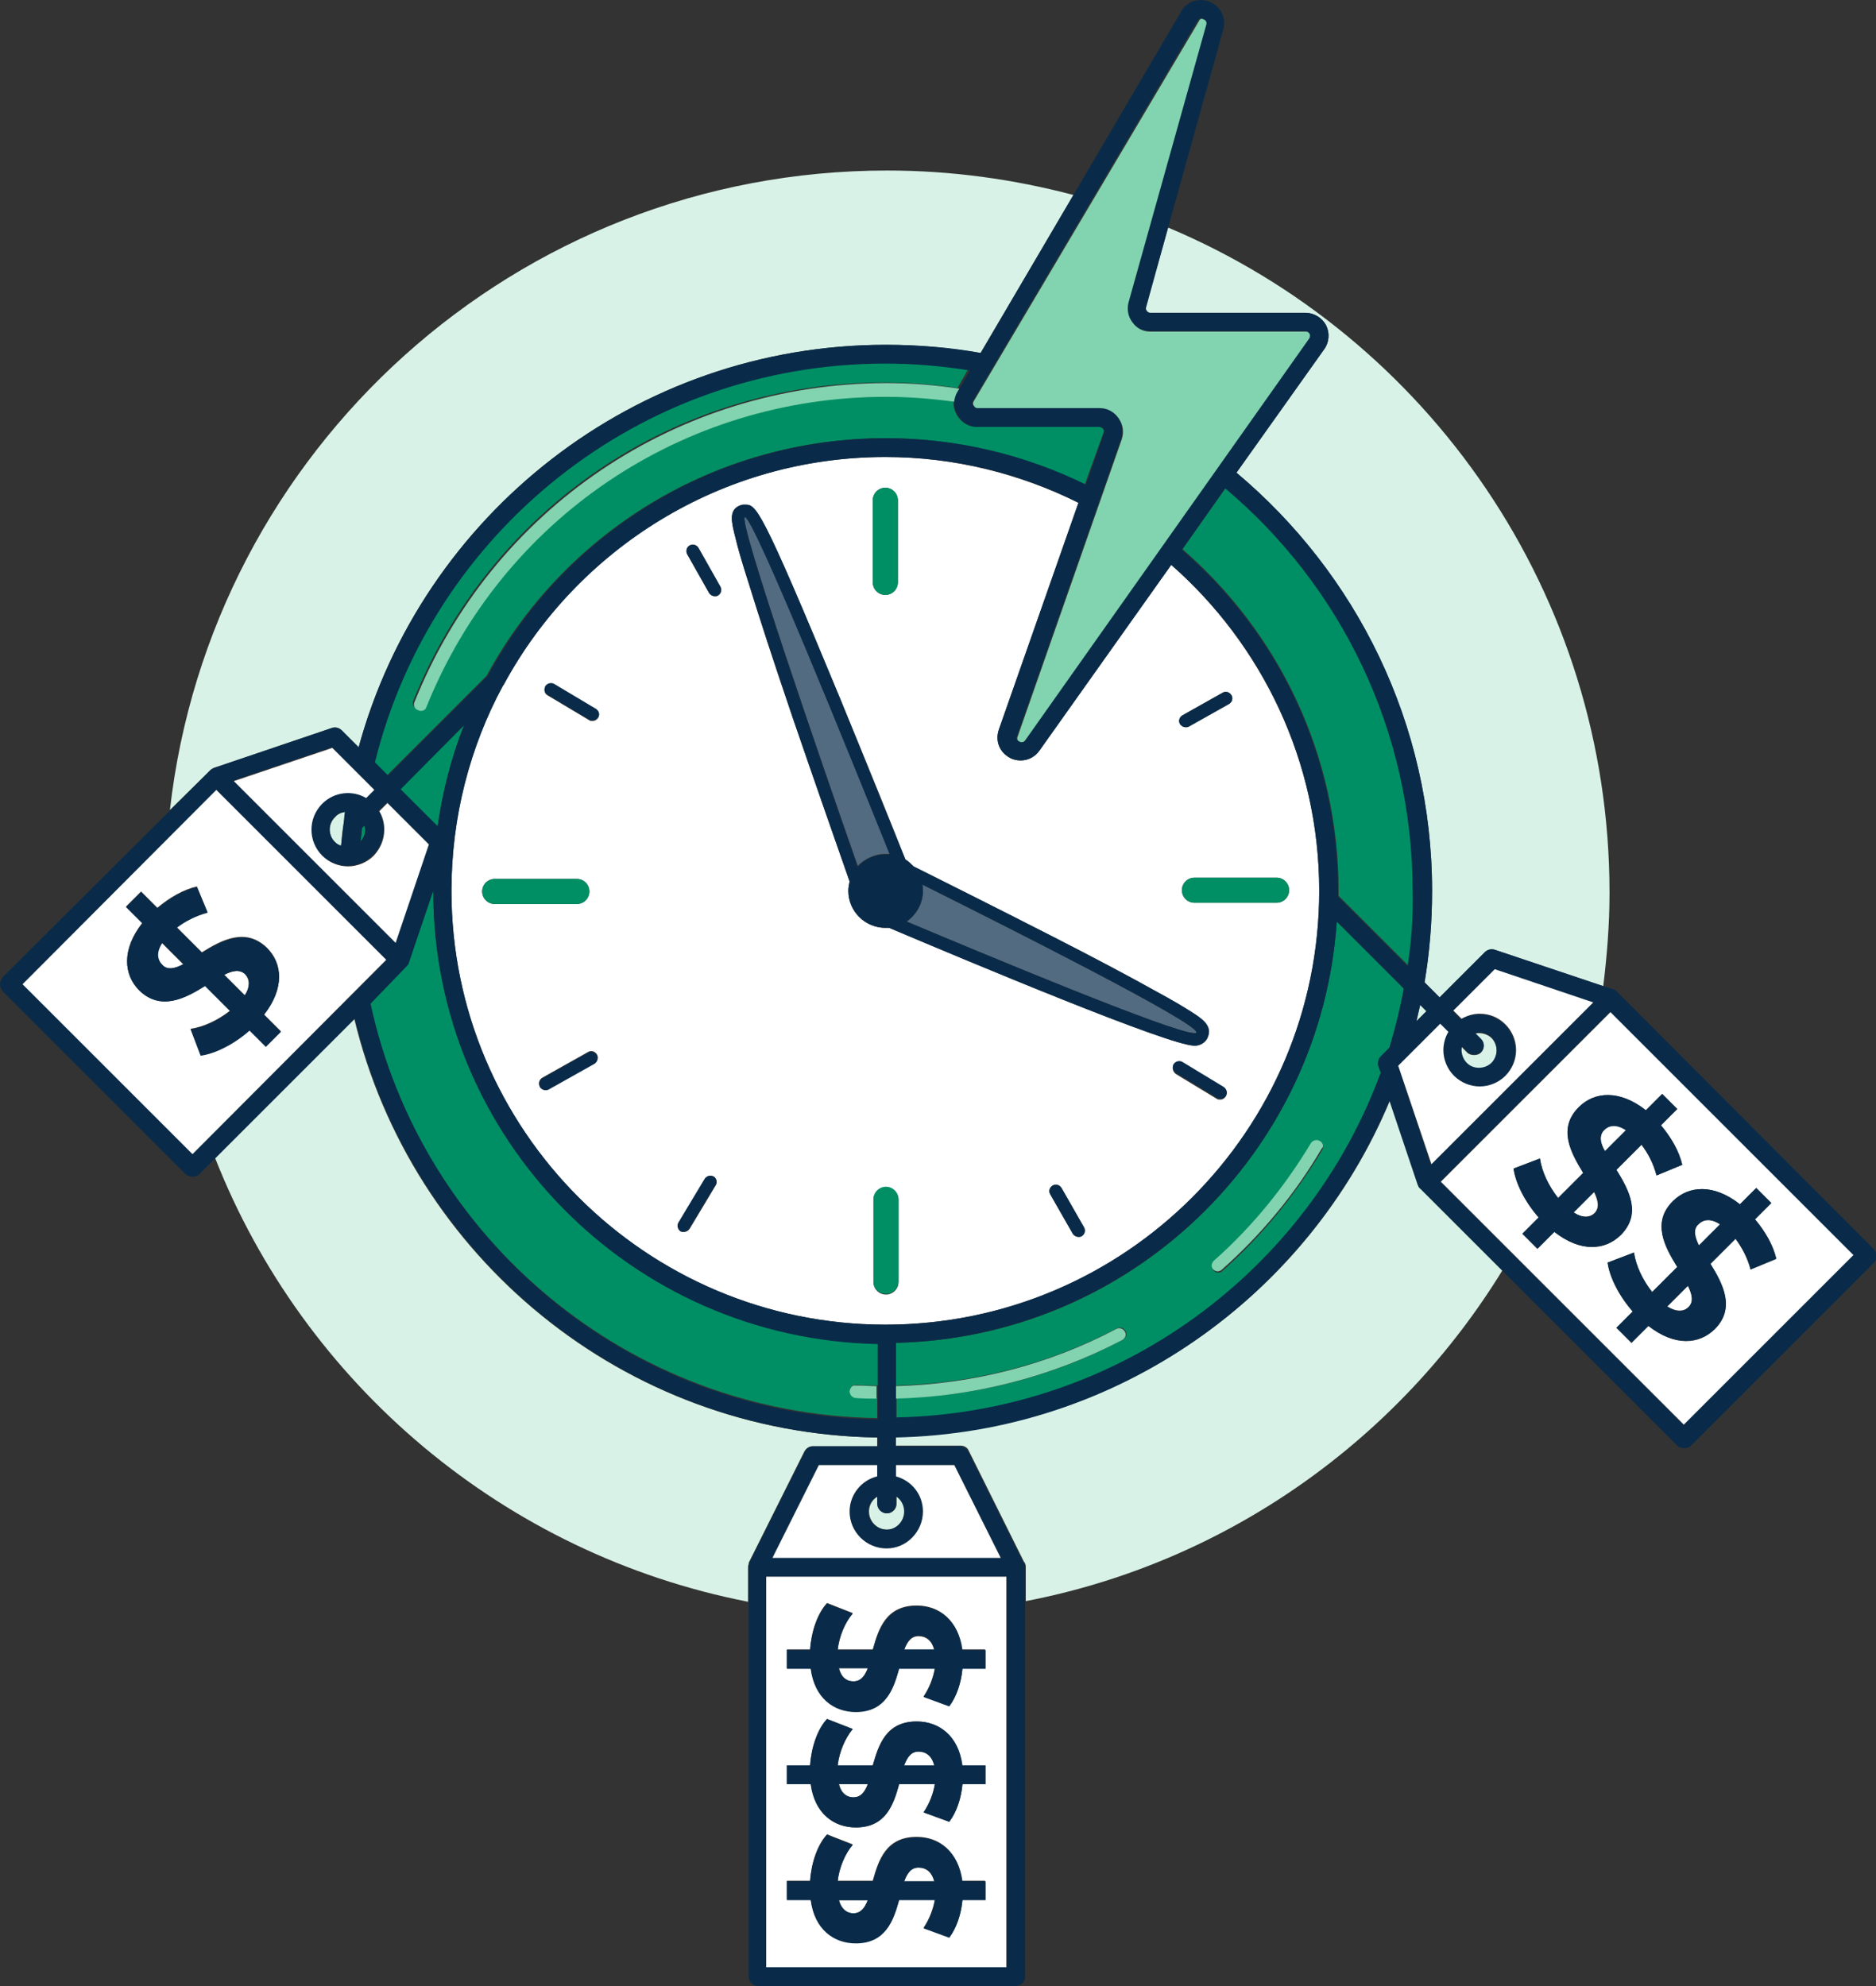 <?xml version="1.0" encoding="UTF-8"?>
<!-- Generator: Adobe Illustrator 28.2.0, SVG Export Plug-In . SVG Version: 6.00 Build 0)  -->
<svg xmlns="http://www.w3.org/2000/svg" xmlns:xlink="http://www.w3.org/1999/xlink" version="1.1" id="Layer_2_00000057838686575596444460000002297013562934092172_" x="0px" y="0px" viewBox="0 0 299.2 316.8" style="enable-background:new 0 0 299.2 316.8;" xml:space="preserve">
<rect x="0" y="0" width="299.2" height="316.8" fill="#333333" stroke="none"/>
<style type="text/css">
	.st0{fill:#D9F2E7;}
	.st1{fill:#008F64;}
	.st2{fill:#82D3AF;}
	.st3{fill:#FFFFFF;}
	.st4{fill:#092B49;}
	.st5{fill:#536B80;}
</style>
<g>
	<path class="st0" d="M53.4,134.3c0.3,0.3,0.6,0.5,1,0.6c0.1-1.2,0.2-2.4,0.4-3.5c0,0,0,0,0,0c0.1-0.6,0.2-1.3,0.3-1.9   c-0.6,0.1-1.2,0.3-1.6,0.8C52.3,131.4,52.3,133.2,53.4,134.3z"/>
	<path class="st0" d="M182.9,49.6c0.1,0.1,0.3,0.3,0.5,0.3h24.8c1.4,0,2.6,0.8,3.3,2c0.6,1.2,0.5,2.7-0.3,3.8l-14,19.7   c19,16,31.2,40,31.2,66.7c0,5-0.4,9.8-1.2,14.6l2.4,2.4l7.2-7.2c0.4-0.4,1-0.6,1.6-0.4l17.3,5.8c0.6-4.9,1-9.8,1-14.9   c0-47.7-29-88.7-70.4-106.1L182.7,49C182.7,49.2,182.8,49.5,182.9,49.6z"/>
	<path class="st0" d="M227.5,161.3l-1-1c-0.2,0.9-0.4,1.7-0.6,2.6L227.5,161.3z"/>
	<path class="st0" d="M33.5,122.9L33.5,122.9C33.5,122.9,33.5,122.9,33.5,122.9c0.2-0.2,0.4-0.3,0.6-0.4l18.9-6.4   c0.5-0.2,1.1,0,1.5,0.4l2.7,2.7c10.1-37,44-64.2,84.1-64.2c5.2,0,10.2,0.5,15.1,1.3l14.8-25.2c-9.5-2.5-19.4-3.9-29.7-3.9   c-59.2,0-107.9,44.6-114.4,102L33.5,122.9C33.5,122.9,33.5,122.9,33.5,122.9z"/>
	<path class="st0" d="M138.6,241.1c0,1.6,1.3,2.9,2.9,2.9c1.6,0,2.8-1.3,2.8-2.9c0-1-0.5-1.9-1.3-2.4v1.2c0,0.8-0.7,1.5-1.5,1.5   s-1.5-0.7-1.5-1.5v-1.2C139.1,239.2,138.6,240.1,138.6,241.1z"/>
	<path class="st0" d="M226.5,189.4c-0.1-0.1-0.1-0.2-0.2-0.3c0-0.1-0.1-0.1-0.1-0.2c0,0,0,0,0,0l-4.5-13.4   c-12.9,31-43.3,53-78.8,53.7v1.4h10.3c0.6,0,1.1,0.3,1.3,0.8l8.8,17.7c0.2,0.2,0.3,0.5,0.3,0.8v5.5c32.2-6.2,59.6-25.9,76.1-52.9   l-13.2-13.2C226.5,189.5,226.5,189.4,226.5,189.4z"/>
	<path class="st0" d="M233.9,169.6c1.1,1.1,3,1.1,4,0c0.5-0.5,0.8-1.3,0.8-2s-0.3-1.5-0.8-2s-1.3-0.8-2-0.8c-0.2,0-0.4,0-0.6,0.1   l0.9,0.9c0.6,0.6,0.6,1.5,0,2.1c-0.3,0.3-0.7,0.4-1.1,0.4s-0.8-0.1-1.1-0.4l-0.9-0.9c0,0.2-0.1,0.4-0.1,0.6   C233.1,168.4,233.4,169.1,233.9,169.6z"/>
	<path class="st0" d="M119.4,249.5c0,0,0-0.1,0-0.1c0,0,0,0,0-0.1l8.9-17.8c0.3-0.5,0.8-0.8,1.3-0.8h10.3v-1.4   c-40.5-0.6-74.3-28.9-83.4-66.8l-22.2,22.2c14.2,36.1,46.1,63.2,85,70.8v-5.4C119.3,249.9,119.3,249.7,119.4,249.5z"/>
	<path class="st1" d="M221.6,167.1c1-3.1,1.7-6.2,2.3-9.4L213.2,147c-2.5,37-32.9,66.4-70.3,67.2v6.8c12.3-0.3,24.4-3.4,35.2-9.1   c0.5-0.3,1.1-0.1,1.4,0.4c0.3,0.5,0.1,1.1-0.4,1.4c-11.1,5.9-23.5,9.1-36.1,9.3v3.2c35.5-0.7,65.7-23.4,77.3-55l-0.4-1.1   c-0.2-0.5,0-1.1,0.4-1.5L221.6,167.1z M210.9,183.4c-4.3,7.2-9.6,13.7-15.9,19.3c-0.2,0.2-0.4,0.3-0.7,0.3c-0.3,0-0.5-0.1-0.7-0.3   c-0.4-0.4-0.3-1,0.1-1.4c6.1-5.5,11.4-11.8,15.5-18.8c0.3-0.5,0.9-0.6,1.4-0.3C211,182.3,211.2,182.9,210.9,183.4z"/>
	<path class="st1" d="M195.5,77.8l-6.9,9.8c15.2,13.2,24.9,32.7,24.9,54.5c0,0.3,0,0.6,0,0.8l11.1,11.1c0.6-3.9,0.9-7.9,0.9-11.9   C225.4,116.3,213.8,93.3,195.5,77.8z"/>
	<path class="st1" d="M69.8,131.8c0.8-5.6,2.2-11,4.2-16.1l-10.2,10.2L69.8,131.8z"/>
	<path class="st1" d="M59.6,121.6l2.1,2.1l15.9-15.9c12.2-22.6,36.1-37.9,63.6-37.9c11.4,0,22.2,2.7,31.8,7.4L176,69   c0.1-0.3,0-0.5-0.1-0.6c-0.1-0.1-0.3-0.3-0.6-0.3h-19.5c-1.3,0-2.5-0.7-3.2-1.9c-0.4-0.7-0.6-1.5-0.5-2.3c-3.6-0.5-7.3-0.8-11-0.8   c-32.4,0-61.2,19.4-73.3,49.5c-0.2,0.4-0.5,0.6-0.9,0.6c-0.1,0-0.2,0-0.4-0.1c-0.5-0.2-0.8-0.8-0.6-1.3   c12.4-30.9,41.9-50.8,75.1-50.8c3.9,0,7.9,0.3,11.7,0.9l1.7-3c-4.4-0.7-8.9-1.1-13.5-1.1C101.8,58,68.8,85.1,59.6,121.6z"/>
	<path class="st1" d="M57.5,134.2c0.7-0.7,0.9-1.7,0.7-2.6l-0.4,0.4C57.6,132.8,57.6,133.5,57.5,134.2z"/>
	<path class="st1" d="M139.9,226.2V223c-1.1,0-2.3-0.1-3.4-0.1c-0.6,0-1-0.5-0.9-1.1c0-0.6,0.5-1,1.1-0.9c1.1,0.1,2.2,0.1,3.3,0.1   v-6.8c-39.3-0.7-70.9-32.7-70.9-72.2c0,0,0,0,0-0.1l-3.9,11.5c0,0,0,0,0,0c0,0,0,0.1,0,0.1c-0.1,0.2-0.2,0.3-0.3,0.4c0,0,0,0,0,0   l0,0c0,0,0,0,0,0L59,160C67.1,197.4,100.2,225.6,139.9,226.2z"/>
	<path class="st2" d="M135.5,221.9c0,0.6,0.4,1,0.9,1.1c1.2,0.1,2.3,0.1,3.4,0.1v-2c-1.1,0-2.2-0.1-3.3-0.1   C136,220.9,135.6,221.3,135.5,221.9z"/>
	<path class="st2" d="M179.4,212.4c-0.3-0.5-0.9-0.7-1.4-0.4c-10.8,5.7-22.9,8.8-35.2,9.1v2c12.6-0.3,25-3.5,36.1-9.3   C179.5,213.5,179.7,212.9,179.4,212.4z"/>
	<path class="st2" d="M210.5,182c-0.5-0.3-1.1-0.1-1.4,0.3c-4.2,7-9.4,13.4-15.5,18.8c-0.4,0.4-0.5,1-0.1,1.4   c0.2,0.2,0.5,0.3,0.7,0.3c0.2,0,0.5-0.1,0.7-0.3c6.3-5.6,11.7-12.1,15.9-19.3C211.2,182.9,211,182.3,210.5,182z"/>
	<path class="st2" d="M66.1,112c-0.2,0.5,0,1.1,0.6,1.3c0.1,0,0.2,0.1,0.4,0.1c0.4,0,0.8-0.2,0.9-0.6c12.1-30.1,40.9-49.5,73.3-49.5   c3.7,0,7.4,0.3,11,0.8c0.1-0.5,0.2-1,0.5-1.4L153,62c-3.9-0.6-7.8-0.9-11.7-0.9C108,61.2,78.5,81.1,66.1,112z"/>
	<path class="st3" d="M210.4,142.1c0-20.7-9.2-39.3-23.6-52l-21,29.6c-0.7,1-1.8,1.6-3,1.6c-0.6,0-1.2-0.1-1.7-0.4   c-1.7-0.9-2.4-2.7-1.8-4.5l12.7-36.2c-9.3-4.6-19.8-7.3-30.8-7.3c-26.2,0-49.1,14.6-60.8,36.2c0,0.1-0.1,0.2-0.2,0.3   c-5.3,9.7-8.2,20.9-8.2,32.7c0,38.1,31,69.2,69.2,69.2C179.4,211.3,210.4,180.3,210.4,142.1z M205.6,142c0,1.1-0.9,2-2,2h-13.1   c-1.1,0-2-0.9-2-2s0.9-2,2-2h13.1C204.7,140,205.6,140.9,205.6,142z M188.6,114.1l6.4-3.6c0.5-0.3,1.1-0.1,1.4,0.4   c0.3,0.5,0.1,1.1-0.4,1.4l-6.4,3.6c-0.2,0.1-0.3,0.1-0.5,0.1c-0.3,0-0.7-0.2-0.9-0.5C187.9,115,188.1,114.4,188.6,114.1z    M139.2,79.8c0-1.1,0.9-2,2-2s2,0.9,2,2v13.1c0,1.1-0.9,2-2,2s-2-0.9-2-2V79.8z M76.9,142.2c0-1.1,0.9-2,2-2H92c1.1,0,2,0.9,2,2   s-0.9,2-2,2H78.9C77.8,144.2,76.9,143.3,76.9,142.2z M94.8,169.6l-7.3,4.1c-0.2,0.1-0.3,0.1-0.5,0.1c-0.3,0-0.7-0.2-0.9-0.5   c-0.3-0.5-0.1-1.1,0.4-1.4l7.3-4.1c0.5-0.3,1.1-0.1,1.4,0.4C95.5,168.7,95.3,169.3,94.8,169.6z M95.4,114.5   c-0.2,0.3-0.5,0.5-0.9,0.5c-0.2,0-0.4,0-0.5-0.1l-6.7-4c-0.5-0.3-0.6-0.9-0.3-1.4c0.3-0.5,0.9-0.6,1.4-0.3l6.7,4   C95.5,113.4,95.7,114,95.4,114.5z M114.2,189l-4.2,7c-0.2,0.3-0.5,0.5-0.9,0.5c-0.2,0-0.4,0-0.5-0.1c-0.5-0.3-0.6-0.9-0.3-1.4   l4.2-7c0.3-0.5,0.9-0.6,1.4-0.3C114.3,188,114.4,188.6,114.2,189z M114.5,95c-0.2,0.1-0.3,0.1-0.5,0.1c-0.3,0-0.7-0.2-0.9-0.5   l-3.5-6.2c-0.3-0.5-0.1-1.1,0.4-1.4c0.5-0.3,1.1-0.1,1.4,0.4l3.5,6.2C115.2,94.1,115,94.7,114.5,95z M135.3,142.1   c0-0.5,0.1-1,0.2-1.5c-2-5.7-5.6-16-9.1-26.2c-3.1-9-5.4-16.2-7-21.4c-1-3.1-1.7-5.5-2.1-7.2c-0.6-2.4-1.2-4.5,0.8-5.2   c0.2-0.1,0.5-0.1,0.7-0.1v0c1.8,0,2.4,0,15.3,31.2c4.1,9.9,8.1,19.8,10.3,25.4c0.5,0.3,0.9,0.7,1.3,1.1c4,2,13.2,6.6,22.2,11.2   c7.1,3.6,12.7,6.6,16.6,8.8c2.4,1.3,4.2,2.4,5.5,3.2c1.5,1,3.4,2.2,2.6,4.1c-0.1,0.3-0.7,1.3-2.1,1.3c-4,0-35.4-13.2-48.7-18.8   c-0.2,0-0.4,0-0.6,0C138,148,135.3,145.4,135.3,142.1z M143.3,204.5c0,1.1-0.9,2-2,2s-2-0.9-2-2v-13.1c0-1.1,0.9-2,2-2s2,0.9,2,2   V204.5z M172.5,197.2c-0.2,0.1-0.3,0.1-0.5,0.1c-0.3,0-0.7-0.2-0.9-0.5l-3.6-6.3c-0.3-0.5-0.1-1.1,0.4-1.4c0.5-0.3,1.1-0.1,1.4,0.4   l3.6,6.3C173.1,196.3,173,196.9,172.5,197.2z M187.2,169.8c0.3-0.5,0.9-0.6,1.4-0.3l6.6,4c0.5,0.3,0.6,0.9,0.3,1.4   c-0.2,0.3-0.5,0.5-0.9,0.5c-0.2,0-0.4,0-0.5-0.1l-6.6-4C187,170.9,186.9,170.2,187.2,169.8z"/>
	<path class="st1" d="M141.2,94.9c1.1,0,2-0.9,2-2V79.8c0-1.1-0.9-2-2-2s-2,0.9-2,2v13.1C139.2,94,140.1,94.9,141.2,94.9z"/>
	<path class="st1" d="M141.3,189.3c-1.1,0-2,0.9-2,2v13.1c0,1.1,0.9,2,2,2s2-0.9,2-2v-13.1C143.3,190.2,142.4,189.3,141.3,189.3z"/>
	<path class="st1" d="M188.5,142c0,1.1,0.9,2,2,2h13.1c1.1,0,2-0.9,2-2s-0.9-2-2-2h-13.1C189.4,140,188.5,140.9,188.5,142z"/>
	<path class="st1" d="M94,142.2c0-1.1-0.9-2-2-2H78.9c-1.1,0-2,0.9-2,2s0.9,2,2,2H92C93.1,144.2,94,143.3,94,142.2z"/>
	<path class="st4" d="M113.8,187.7c-0.5-0.3-1.1-0.1-1.4,0.3l-4.2,7c-0.3,0.5-0.1,1.1,0.3,1.4c0.2,0.1,0.3,0.1,0.5,0.1   c0.3,0,0.7-0.2,0.9-0.5l4.2-7C114.4,188.6,114.3,188,113.8,187.7z"/>
	<path class="st4" d="M194.6,175.3c0.3,0,0.7-0.2,0.9-0.5c0.3-0.5,0.1-1.1-0.3-1.4l-6.6-4c-0.5-0.3-1.1-0.1-1.4,0.3   c-0.3,0.5-0.1,1.1,0.3,1.4l6.6,4C194.3,175.2,194.5,175.3,194.6,175.3z"/>
	<path class="st4" d="M95.1,113.1l-6.7-4c-0.5-0.3-1.1-0.1-1.4,0.3c-0.3,0.5-0.1,1.1,0.3,1.4l6.7,4c0.2,0.1,0.3,0.1,0.5,0.1   c0.3,0,0.7-0.2,0.9-0.5C95.7,114,95.5,113.4,95.1,113.1z"/>
	<path class="st4" d="M189.1,116c0.2,0,0.3,0,0.5-0.1l6.4-3.6c0.5-0.3,0.7-0.9,0.4-1.4c-0.3-0.5-0.9-0.7-1.4-0.4l-6.4,3.6   c-0.5,0.3-0.7,0.9-0.4,1.4C188.4,115.8,188.7,116,189.1,116z"/>
	<path class="st4" d="M93.8,167.9l-7.3,4.1c-0.5,0.3-0.6,0.9-0.4,1.4c0.2,0.3,0.5,0.5,0.9,0.5c0.2,0,0.3,0,0.5-0.1l7.3-4.1   c0.5-0.3,0.6-0.9,0.4-1.4C94.9,167.8,94.3,167.6,93.8,167.9z"/>
	<path class="st4" d="M169.3,189.5c-0.3-0.5-0.9-0.6-1.4-0.4c-0.5,0.3-0.7,0.9-0.4,1.4l3.6,6.3c0.2,0.3,0.5,0.5,0.9,0.5   c0.2,0,0.3,0,0.5-0.1c0.5-0.3,0.7-0.9,0.4-1.4L169.3,189.5z"/>
	<path class="st4" d="M111.4,87.4c-0.3-0.5-0.9-0.6-1.4-0.4c-0.5,0.3-0.6,0.9-0.4,1.4l3.5,6.2c0.2,0.3,0.5,0.5,0.9,0.5   c0.2,0,0.3,0,0.5-0.1c0.5-0.3,0.6-0.9,0.4-1.4L111.4,87.4z"/>
	<path class="st5" d="M141.2,136.2c0.2,0,0.5,0,0.7,0c-6.2-15.4-21.7-53.8-23.1-53.8h0c0,0,0,0,0,0c-1.2,0.4,12.5,40,18,55.7   C137.9,137,139.5,136.2,141.2,136.2z"/>
	<path class="st5" d="M147.2,142.1c0,2-1,3.8-2.6,4.9c11.9,5,42.5,17.8,45.9,17.8c0.2,0,0.3,0,0.3-0.1c0.6-1.4-31.7-17.6-43.7-23.6   C147.1,141.4,147.2,141.8,147.2,142.1z"/>
	<path class="st4" d="M141.8,148c13.2,5.6,44.7,18.8,48.7,18.8c1.4,0,2-1,2.1-1.3c0.9-1.9-1-3.1-2.6-4.1c-1.2-0.8-3.1-1.9-5.5-3.2   c-4-2.2-9.6-5.2-16.6-8.8c-9-4.6-18.2-9.2-22.2-11.2c-0.4-0.4-0.8-0.8-1.3-1.1c-2.3-5.6-6.3-15.5-10.3-25.4   c-12.9-31.2-13.5-31.2-15.3-31.2v0c-0.2,0-0.5,0-0.7,0.1c-2,0.7-1.4,2.8-0.8,5.2c0.4,1.7,1.1,4.1,2.1,7.2c1.6,5.2,4,12.4,7,21.4   c3.5,10.2,7.1,20.5,9.1,26.2c-0.1,0.5-0.2,1-0.2,1.5c0,3.3,2.7,5.9,5.9,5.9C141.4,148,141.6,148,141.8,148z M118.8,82.5   C118.8,82.5,118.8,82.5,118.8,82.5L118.8,82.5c1.4,0,16.9,38.4,23.1,53.8c-0.2,0-0.5,0-0.7,0c-1.8,0-3.4,0.8-4.4,2   C131.3,122.5,117.6,82.9,118.8,82.5z M190.8,164.7c0,0.1-0.1,0.1-0.3,0.1c-3.4,0-34-12.8-45.9-17.8c1.5-1.1,2.6-2.9,2.6-4.9   c0-0.3,0-0.7-0.1-1C159.1,147.1,191.4,163.3,190.8,164.7z"/>
	<path class="st3" d="M268.6,227.3l27.1-27.1l-38.8-38.8l-27.1,27.1L268.6,227.3z M277.5,192.1l2.6-2.6l2.4,2.4l-2.6,2.6   c1.6,1.9,2.9,4.1,3.4,6.3l-4.1,1.7c-0.5-1.9-1.4-3.5-2.4-4.9l-4,4c2,3.2,4,7,0.7,10.4c-2.5,2.5-6.4,2.8-10.6-0.5h0l-2.7,2.7   l-2.4-2.4l2.6-2.6c-2.2-2.5-3.7-5.5-4-7.8l4.2-1.6c0.3,2.1,1.4,4.4,2.9,6.3l4-4c-2-3.3-4.1-7.1-0.7-10.5   C269.4,189.1,273.3,188.8,277.5,192.1z M245.6,184.8c0.3,2.1,1.4,4.4,2.9,6.3l4-4c-2-3.3-4.1-7.1-0.7-10.5   c2.5-2.5,6.5-2.8,10.7,0.5l2.6-2.6l2.4,2.4l-2.6,2.6c1.6,1.9,2.9,4.1,3.4,6.3l-4.1,1.7c-0.5-1.9-1.3-3.5-2.4-4.9l-4,4   c2,3.2,4,7,0.7,10.4c-2.5,2.5-6.4,2.8-10.6-0.5h0l-2.7,2.7l-2.4-2.4l2.6-2.6c-2.2-2.5-3.7-5.5-4-7.8L245.6,184.8z"/>
	<path class="st3" d="M256,183.6l3.4-3.4c-1.5-1-2.7-0.8-3.5,0C255,181.1,255.2,182.3,256,183.6L256,183.6z"/>
	<path class="st3" d="M254.3,193.5c0.8-0.8,0.6-2-0.1-3.4l-3.3,3.3C252.4,194.3,253.6,194.2,254.3,193.5z"/>
	<path class="st3" d="M271,198.7l3.4-3.4c-1.5-1-2.7-0.8-3.5,0C270,196.1,270.3,197.3,271,198.7L271,198.7z"/>
	<path class="st3" d="M269.3,208.5c0.8-0.8,0.6-2-0.1-3.4l-3.3,3.3C267.4,209.3,268.6,209.2,269.3,208.5z"/>
	<path class="st4" d="M298.8,199.2L258,158.3c-0.2-0.2-0.4-0.4-0.7-0.5l-1.6-0.5l-17.3-5.8c-0.6-0.2-1.2,0-1.6,0.4l-7.2,7.2   l-2.4-2.4c0.8-4.7,1.2-9.6,1.2-14.6c0-26.7-12.1-50.7-31.2-66.7l14-19.7c0.8-1.1,0.9-2.6,0.3-3.8c-0.6-1.2-1.9-2-3.3-2h-24.8   c-0.3,0-0.5-0.2-0.5-0.3c-0.1-0.1-0.2-0.3-0.1-0.6l3.5-12.7l8.8-31.6c0.5-1.8-0.4-3.6-2.1-4.4c-1.8-0.7-3.7-0.1-4.6,1.5l-17.2,29.3   l-14.8,25.2c-4.9-0.9-10-1.3-15.1-1.3c-40.1,0-74,27.2-84.1,64.2l-2.7-2.7c-0.4-0.4-1-0.5-1.5-0.4l-18.9,6.4   c-0.2,0.1-0.4,0.2-0.5,0.3c0,0,0,0,0,0l0,0c0,0,0,0,0,0l-6.4,6.4L0.4,155.9C0.2,156.2,0,156.6,0,157s0.2,0.8,0.4,1.1l29.2,29.2   c0.3,0.3,0.7,0.4,1.1,0.4s0.8-0.1,1.1-0.4l2.6-2.6l22.2-22.2c9.1,37.8,42.9,66.2,83.4,66.8v1.4h-10.3c-0.6,0-1.1,0.3-1.3,0.8   l-8.9,17.8c0,0,0,0,0,0.1c0,0,0,0.1,0,0.1c-0.1,0.2-0.1,0.4-0.1,0.6v5.4v59.8c0,0.8,0.7,1.5,1.5,1.5H162c0.8,0,1.5-0.7,1.5-1.5   v-59.8V250c0-0.3-0.1-0.6-0.3-0.8l-8.8-17.7c-0.3-0.5-0.8-0.8-1.3-0.8h-10.3v-1.4c35.5-0.7,65.8-22.7,78.8-53.7l4.5,13.4   c0,0,0,0,0,0c0,0.1,0.1,0.1,0.1,0.2c0,0.1,0.1,0.2,0.2,0.3c0,0,0,0.1,0.1,0.1l13.2,13.2l27.8,27.8c0.3,0.3,0.7,0.4,1.1,0.4   s0.8-0.1,1.1-0.4l29.2-29.2c0.3-0.3,0.4-0.7,0.4-1.1S299.1,199.5,298.8,199.2z M141.4,241.4c0.8,0,1.5-0.7,1.5-1.5v-1.2   c0.8,0.5,1.3,1.4,1.3,2.4c0,1.6-1.3,2.9-2.8,2.9c-1.6,0-2.9-1.3-2.9-2.9c0-1,0.5-1.9,1.4-2.4v1.2   C139.9,240.7,140.6,241.4,141.4,241.4z M139.9,235.5c-2.5,0.7-4.4,2.9-4.4,5.6c0,3.2,2.6,5.9,5.9,5.9s5.8-2.6,5.8-5.9   c0-2.7-1.8-5-4.3-5.6v-1.8h9.3l7.4,14.8h-36.4l7.4-14.8h9.3V235.5z M122.3,313.8v-62.3h38.3v62.3H122.3z M223,170l6.6-6.6l1.3,1.3   c-0.5,0.9-0.8,1.9-0.8,2.9c0,1.6,0.6,3,1.7,4.1s2.6,1.7,4.1,1.7s3-0.6,4.1-1.7c1.1-1.1,1.7-2.6,1.7-4.1s-0.6-3-1.7-4.1   s-2.6-1.7-4.1-1.7c-1,0-2.1,0.3-2.9,0.8l-1.3-1.3l6.6-6.6l15.7,5.3l-25.8,25.8L223,170z M219.8,170l0.4,1.1   c-11.6,31.6-41.8,54.3-77.3,55V223v-2v-6.8c37.4-0.9,67.8-30.2,70.3-67.2l10.7,10.7c-0.6,3.2-1.4,6.4-2.3,9.4l-1.4,1.4   C219.8,168.9,219.7,169.5,219.8,170z M3.6,157l30.9-30.9l27.1,27.1l-30.9,30.9L3.6,157z M191,3.3c0.2-0.3,0.4-0.4,0.5-0.4   c0.1,0,0.2,0,0.3,0.1c0.2,0.1,0.5,0.3,0.4,0.8l-12.4,44.3c-0.3,1.1-0.1,2.3,0.6,3.2c0.7,0.9,1.8,1.5,2.9,1.5h24.8   c0.4,0,0.6,0.3,0.6,0.4c0.1,0.1,0.2,0.4-0.1,0.7L163.4,118c-0.3,0.4-0.7,0.3-0.9,0.2c-0.2-0.1-0.5-0.4-0.3-0.8L178.8,70   c0.4-1.1,0.2-2.4-0.5-3.4s-1.8-1.6-3-1.6h-19.5c-0.4,0-0.5-0.2-0.6-0.4c-0.1-0.1-0.2-0.4,0-0.7L191,3.3C191,3.3,191,3.3,191,3.3z    M224.5,154.1L213.4,143c0-0.3,0-0.6,0-0.8c0-21.8-9.6-41.2-24.9-54.5l6.9-9.8c18.3,15.4,29.9,38.5,29.9,64.3   C225.4,146.2,225.1,150.2,224.5,154.1z M141.2,211.3c-38.1,0-69.2-31-69.2-69.2c0-11.8,3-23,8.2-32.7c0.1-0.1,0.1-0.2,0.2-0.3   c11.7-21.5,34.6-36.2,60.8-36.2c11.1,0,21.5,2.6,30.8,7.3l-12.7,36.2c-0.6,1.8,0.1,3.6,1.8,4.5c0.6,0.3,1.2,0.4,1.7,0.4   c1.2,0,2.3-0.6,3-1.6l21-29.6c14.5,12.7,23.6,31.3,23.6,52C210.4,180.3,179.4,211.3,141.2,211.3z M69.8,131.8l-5.9-5.9L74,115.7   C72,120.8,70.6,126.2,69.8,131.8z M153,62l-0.3,0.5c-0.3,0.5-0.4,0.9-0.5,1.4c-0.1,0.8,0.1,1.6,0.5,2.3c0.7,1.2,1.9,1.9,3.2,1.9   h19.5c0.3,0,0.5,0.2,0.6,0.3c0.1,0.1,0.2,0.3,0.1,0.6l-2.9,8.3c-9.6-4.7-20.4-7.4-31.8-7.4c-27.5,0-51.4,15.3-63.6,37.9l-15.9,15.9   l-2.1-2.1C68.8,85.1,101.8,58,141.2,58c4.6,0,9.1,0.4,13.5,1.1L153,62z M59.6,125.9l-1.3,1.3c-2.2-1.3-5.1-1-7,0.9   c-2.3,2.3-2.3,6,0,8.3c1.1,1.1,2.6,1.7,4.1,1.7s3-0.6,4.1-1.7c0,0,0,0,0,0c1.9-1.9,2.2-4.8,0.9-7.1l1.3-1.3l6.6,6.6l-5.3,15.7   l-25.8-25.8l15.7-5.3L59.6,125.9z M57.5,134.2c0.1-0.7,0.2-1.4,0.2-2.1l0.4-0.4C58.4,132.5,58.2,133.5,57.5,134.2z M54.8,131.4   C54.8,131.4,54.8,131.4,54.8,131.4c-0.1,1.2-0.3,2.4-0.4,3.5c-0.4-0.1-0.7-0.3-1-0.6c-1.1-1.1-1.1-2.9,0-4c0.5-0.5,1-0.7,1.6-0.8   C54.9,130.1,54.9,130.7,54.8,131.4z M64.8,154.2C64.8,154.2,64.8,154.2,64.8,154.2L64.8,154.2C64.8,154.2,64.8,154.1,64.8,154.2   c0.2-0.2,0.3-0.4,0.4-0.5c0,0,0-0.1,0-0.1c0,0,0,0,0,0l3.9-11.5c0,0,0,0,0,0.1c0,39.4,31.6,71.4,70.9,72.2v6.8v2v3.2   c-39.7-0.6-72.8-28.8-80.9-66.3L64.8,154.2z M234,167.8c0.3,0.3,0.7,0.4,1.1,0.4s0.8-0.1,1.1-0.4c0.6-0.6,0.6-1.5,0-2.1l-0.9-0.9   c0.2,0,0.4-0.1,0.6-0.1c0.8,0,1.5,0.3,2,0.8s0.8,1.3,0.8,2s-0.3,1.5-0.8,2c-1.1,1.1-3,1.1-4,0c-0.5-0.5-0.8-1.3-0.8-2   c0-0.2,0-0.4,0.1-0.6L234,167.8z M256.8,161.4l38.8,38.8l-27.1,27.1l-38.8-38.8L256.8,161.4z M227.5,161.3l-1.6,1.6   c0.2-0.9,0.4-1.7,0.6-2.6L227.5,161.3z"/>
	<path class="st4" d="M245.4,194.2l-2.6,2.6l2.4,2.4l2.7-2.7h0c4.2,3.3,8.1,2.9,10.6,0.5c3.4-3.4,1.3-7.1-0.7-10.4l4-4   c1,1.3,1.9,3,2.4,4.9l4.1-1.7c-0.5-2.1-1.7-4.3-3.4-6.3l2.6-2.6l-2.4-2.4l-2.6,2.6c-4.2-3.3-8.2-3-10.7-0.5   c-3.4,3.4-1.3,7.2,0.7,10.5l-4,4c-1.5-1.9-2.6-4.2-2.9-6.3l-4.2,1.6C241.7,188.7,243.2,191.7,245.4,194.2z M255.8,180.3   c0.8-0.8,2-1,3.5,0l-3.4,3.4h0C255.2,182.3,255,181.1,255.8,180.3z M254.3,190.1c0.7,1.4,0.9,2.5,0.1,3.4c-0.8,0.8-1.9,0.9-3.4-0.1   L254.3,190.1z"/>
	<path class="st4" d="M267.5,202.1l-4,4c-1.5-1.9-2.6-4.2-2.9-6.3l-4.2,1.6c0.3,2.3,1.8,5.3,4,7.8l-2.6,2.6l2.4,2.4l2.7-2.7h0   c4.2,3.3,8.1,2.9,10.6,0.5c3.3-3.3,1.3-7.1-0.7-10.4l4-4c1,1.3,1.9,3,2.4,4.9l4.1-1.7c-0.5-2.1-1.7-4.3-3.4-6.3l2.6-2.6l-2.4-2.4   l-2.6,2.6c-4.2-3.3-8.2-3-10.7-0.5C263.4,195,265.5,198.9,267.5,202.1z M270.8,195.3c0.8-0.8,2-1,3.5,0l-3.4,3.4h0   C270.3,197.3,270,196.1,270.8,195.3z M269.3,208.5c-0.8,0.8-1.9,0.9-3.4-0.1l3.3-3.3C269.9,206.5,270.2,207.6,269.3,208.5z"/>
	<path class="st3" d="M228.3,185.7l25.8-25.8l-15.7-5.3l-6.6,6.6l1.3,1.3c0.9-0.5,1.9-0.8,2.9-0.8c1.6,0,3,0.6,4.1,1.7   s1.7,2.6,1.7,4.1s-0.6,3-1.7,4.1c-1.1,1.1-2.6,1.7-4.1,1.7s-3-0.6-4.1-1.7s-1.7-2.6-1.7-4.1c0-1,0.3-2.1,0.8-2.9l-1.3-1.3L223,170   L228.3,185.7z"/>
	<path class="st3" d="M146.5,261c-1.2,0-1.8,0.9-2.3,2.2h4.8C148.6,261.6,147.6,261,146.5,261z"/>
	<path class="st3" d="M136.1,305.2c1.2,0,1.8-0.9,2.3-2.1h-4.6C134.2,304.5,135.1,305.2,136.1,305.2z"/>
	<path class="st3" d="M136.1,286.7c1.2,0,1.8-0.9,2.3-2.1h-4.6C134.2,286.1,135.1,286.7,136.1,286.7z"/>
	<path class="st3" d="M146.5,279.4c-1.2,0-1.8,0.9-2.3,2.2h4.8C148.6,280,147.6,279.4,146.5,279.4z"/>
	<path class="st3" d="M146.5,297.9c-1.2,0-1.8,0.9-2.3,2.2h4.8C148.6,298.5,147.6,297.9,146.5,297.9z"/>
	<path class="st3" d="M136.1,268.2c1.2,0,1.8-0.9,2.3-2.1h-4.6C134.2,267.6,135.1,268.2,136.1,268.2z"/>
	<path class="st3" d="M160.5,251.5h-38.3v62.3h38.3V251.5z M157.2,303h-3.7c-0.2,2.2-0.9,4.4-2.1,6l-4.1-1.5c1-1.5,1.5-3,1.8-4.5   h-5.7c-0.9,3.3-2.1,6.9-6.9,6.9c-3.5,0-6.5-2.2-7.2-6.9h-3.8v-3h3.7c0.2-2.9,1.2-5.8,2.7-7.4l4.1,1.6c-1.2,1.5-2.1,3.6-2.4,5.8h5.6   c0.9-3.3,2.1-7,7-7c3.6,0,6.6,2.3,7.2,7h3.7V303z M157.2,284.6h-3.7c-0.2,2.2-0.9,4.4-2.1,6l-4.1-1.5c1-1.5,1.5-3,1.8-4.5h-5.7   c-0.9,3.3-2.1,6.9-6.9,6.9c-3.5,0-6.5-2.2-7.2-6.9h-3.8v-3h3.7c0.2-2.9,1.2-5.8,2.7-7.4l4.1,1.6c-1.2,1.5-2.1,3.6-2.4,5.8h5.6   c0.9-3.3,2.1-7,7-7c3.6,0,6.6,2.3,7.2,7h3.7V284.6z M157.2,266.1h-3.7c-0.2,2.2-0.9,4.4-2.1,6l-4.1-1.5c1-1.5,1.5-3,1.8-4.5h-5.7   c-0.9,3.3-2.1,6.9-6.9,6.9c-3.5,0-6.5-2.2-7.2-6.9h-3.8v-3h3.7c0.2-2.9,1.2-5.8,2.7-7.4l4.1,1.6c-1.2,1.5-2.1,3.6-2.4,5.8h5.6   c0.9-3.3,2.1-7,7-7c3.6,0,6.6,2.3,7.2,7h3.7V266.1z"/>
	<path class="st4" d="M146.2,256.2c-4.8,0-6,3.7-7,7h-5.6c0.2-2.1,1.1-4.3,2.4-5.8l-4.1-1.6c-1.5,1.6-2.5,4.5-2.7,7.4h-3.7v3h3.8   c0.6,4.7,3.7,6.9,7.2,6.9c4.7,0,6-3.6,6.9-6.9h5.7c-0.2,1.5-0.8,3-1.8,4.5l4.1,1.5c1.2-1.6,1.9-3.8,2.1-6h3.7v-3h-3.7   C152.9,258.5,149.8,256.2,146.2,256.2z M136.1,268.2c-1.1,0-2-0.6-2.3-2.1h4.6C138,267.4,137.3,268.2,136.1,268.2z M144.2,263.1   c0.5-1.3,1.1-2.2,2.3-2.2c1.1,0,2.1,0.6,2.5,2.2H144.2z"/>
	<path class="st4" d="M146.2,274.6c-4.8,0-6,3.7-7,7h-5.6c0.2-2.1,1.1-4.3,2.4-5.8l-4.1-1.6c-1.5,1.6-2.5,4.5-2.7,7.4h-3.7v3h3.8   c0.6,4.7,3.7,6.9,7.2,6.9c4.7,0,6-3.6,6.9-6.9h5.7c-0.2,1.5-0.8,3-1.8,4.5l4.1,1.5c1.2-1.6,1.9-3.8,2.1-6h3.7v-3h-3.7   C152.9,276.9,149.8,274.6,146.2,274.6z M136.1,286.7c-1.1,0-2-0.7-2.3-2.1h4.6C138,285.9,137.3,286.7,136.1,286.7z M144.2,281.6   c0.5-1.3,1.1-2.2,2.3-2.2c1.1,0,2.1,0.6,2.5,2.2H144.2z"/>
	<path class="st4" d="M146.2,293.1c-4.8,0-6,3.7-7,7h-5.6c0.2-2.1,1.1-4.3,2.4-5.8l-4.1-1.6c-1.5,1.6-2.5,4.5-2.7,7.4h-3.7v3h3.8   c0.6,4.7,3.7,6.9,7.2,6.9c4.7,0,6-3.6,6.9-6.9h5.7c-0.2,1.5-0.8,3-1.8,4.5l4.1,1.5c1.2-1.6,1.9-3.8,2.1-6h3.7v-3h-3.7   C152.9,295.4,149.8,293.1,146.2,293.1z M136.1,305.2c-1.1,0-2-0.7-2.3-2.1h4.6C138,304.3,137.3,305.2,136.1,305.2z M144.2,300.1   c0.5-1.3,1.1-2.2,2.3-2.2c1.1,0,2.1,0.6,2.5,2.2H144.2z"/>
	<path class="st3" d="M123.2,248.5h36.4l-7.4-14.8h-9.3v1.8c2.5,0.7,4.3,2.9,4.3,5.6c0,3.2-2.6,5.9-5.8,5.9s-5.9-2.6-5.9-5.9   c0-2.7,1.9-5,4.4-5.6v-1.8h-9.3L123.2,248.5z"/>
	<path class="st3" d="M29.2,153.8L29.2,153.8l-3.4-3.4c-1,1.5-0.8,2.7,0,3.5C26.7,154.8,27.9,154.5,29.2,153.8z"/>
	<path class="st3" d="M61.6,153.1l-27.1-27.1L3.6,157l27.1,27.1L61.6,153.1z M22.2,157.9c-2.5-2.5-2.8-6.5,0.5-10.7l-2.6-2.6   l2.4-2.4l2.6,2.6c1.9-1.6,4.1-2.9,6.3-3.4l1.7,4.1c-1.9,0.5-3.5,1.3-4.9,2.4l4,4c3.2-2,7-4,10.4-0.7c2.5,2.5,2.8,6.4-0.5,10.6v0   l2.7,2.7l-2.4,2.4l-2.6-2.6c-2.5,2.2-5.5,3.7-7.8,4l-1.6-4.2c2.1-0.3,4.4-1.4,6.3-2.9l-4-4C29.5,159.3,25.6,161.3,22.2,157.9z"/>
	<path class="st3" d="M39.1,155.4c-0.8-0.8-2-0.6-3.3,0.1l3.3,3.3C39.9,157.3,39.8,156.2,39.1,155.4z"/>
	<path class="st4" d="M32.7,157.3l4,4c-1.9,1.5-4.2,2.6-6.3,2.9l1.6,4.2c2.3-0.3,5.3-1.8,7.8-4l2.6,2.6l2.4-2.4l-2.7-2.7v0   c3.3-4.2,2.9-8.1,0.5-10.6c-3.3-3.3-7.1-1.3-10.4,0.7l-4-4c1.3-1,3-1.9,4.9-2.4l-1.7-4.1c-2.1,0.5-4.3,1.7-6.3,3.4l-2.6-2.6   l-2.4,2.4l2.6,2.6c-3.3,4.2-3,8.2-0.5,10.7C25.6,161.3,29.5,159.3,32.7,157.3z M39.1,155.4c0.8,0.8,0.9,1.9-0.1,3.4l-3.3-3.3   C37.1,154.8,38.2,154.6,39.1,155.4z M25.9,153.9c-0.8-0.8-1-2,0-3.5l3.4,3.4v0C27.9,154.5,26.7,154.8,25.9,153.9z"/>
	<path class="st3" d="M53,119.3l-15.7,5.3l25.8,25.8l5.3-15.7l-6.6-6.6l-1.3,1.3c1.3,2.2,1,5.1-0.9,7.1c0,0,0,0,0,0   c-1.1,1.1-2.6,1.7-4.1,1.7s-3-0.6-4.1-1.7c-2.3-2.3-2.3-6,0-8.3c1.9-1.9,4.8-2.2,7-0.9l1.3-1.3L53,119.3z"/>
	<path class="st2" d="M155.3,64c-0.2,0.3-0.1,0.6,0,0.7c0.1,0.1,0.2,0.4,0.6,0.4h19.5c1.2,0,2.3,0.6,3,1.6s0.9,2.2,0.5,3.4   l-16.6,47.4c-0.2,0.5,0.1,0.7,0.3,0.8c0.2,0.1,0.6,0.2,0.9-0.2l45.3-64.1c0.2-0.3,0.1-0.6,0.1-0.7c-0.1-0.1-0.2-0.4-0.6-0.4h-24.8   c-1.2,0-2.2-0.5-2.9-1.5c-0.7-0.9-0.9-2.1-0.6-3.2l12.4-44.3c0.1-0.5-0.2-0.7-0.4-0.8c-0.1,0-0.2-0.1-0.3-0.1   c-0.2,0-0.4,0.1-0.5,0.4c0,0,0,0,0,0L155.3,64z"/>
</g>
</svg>
